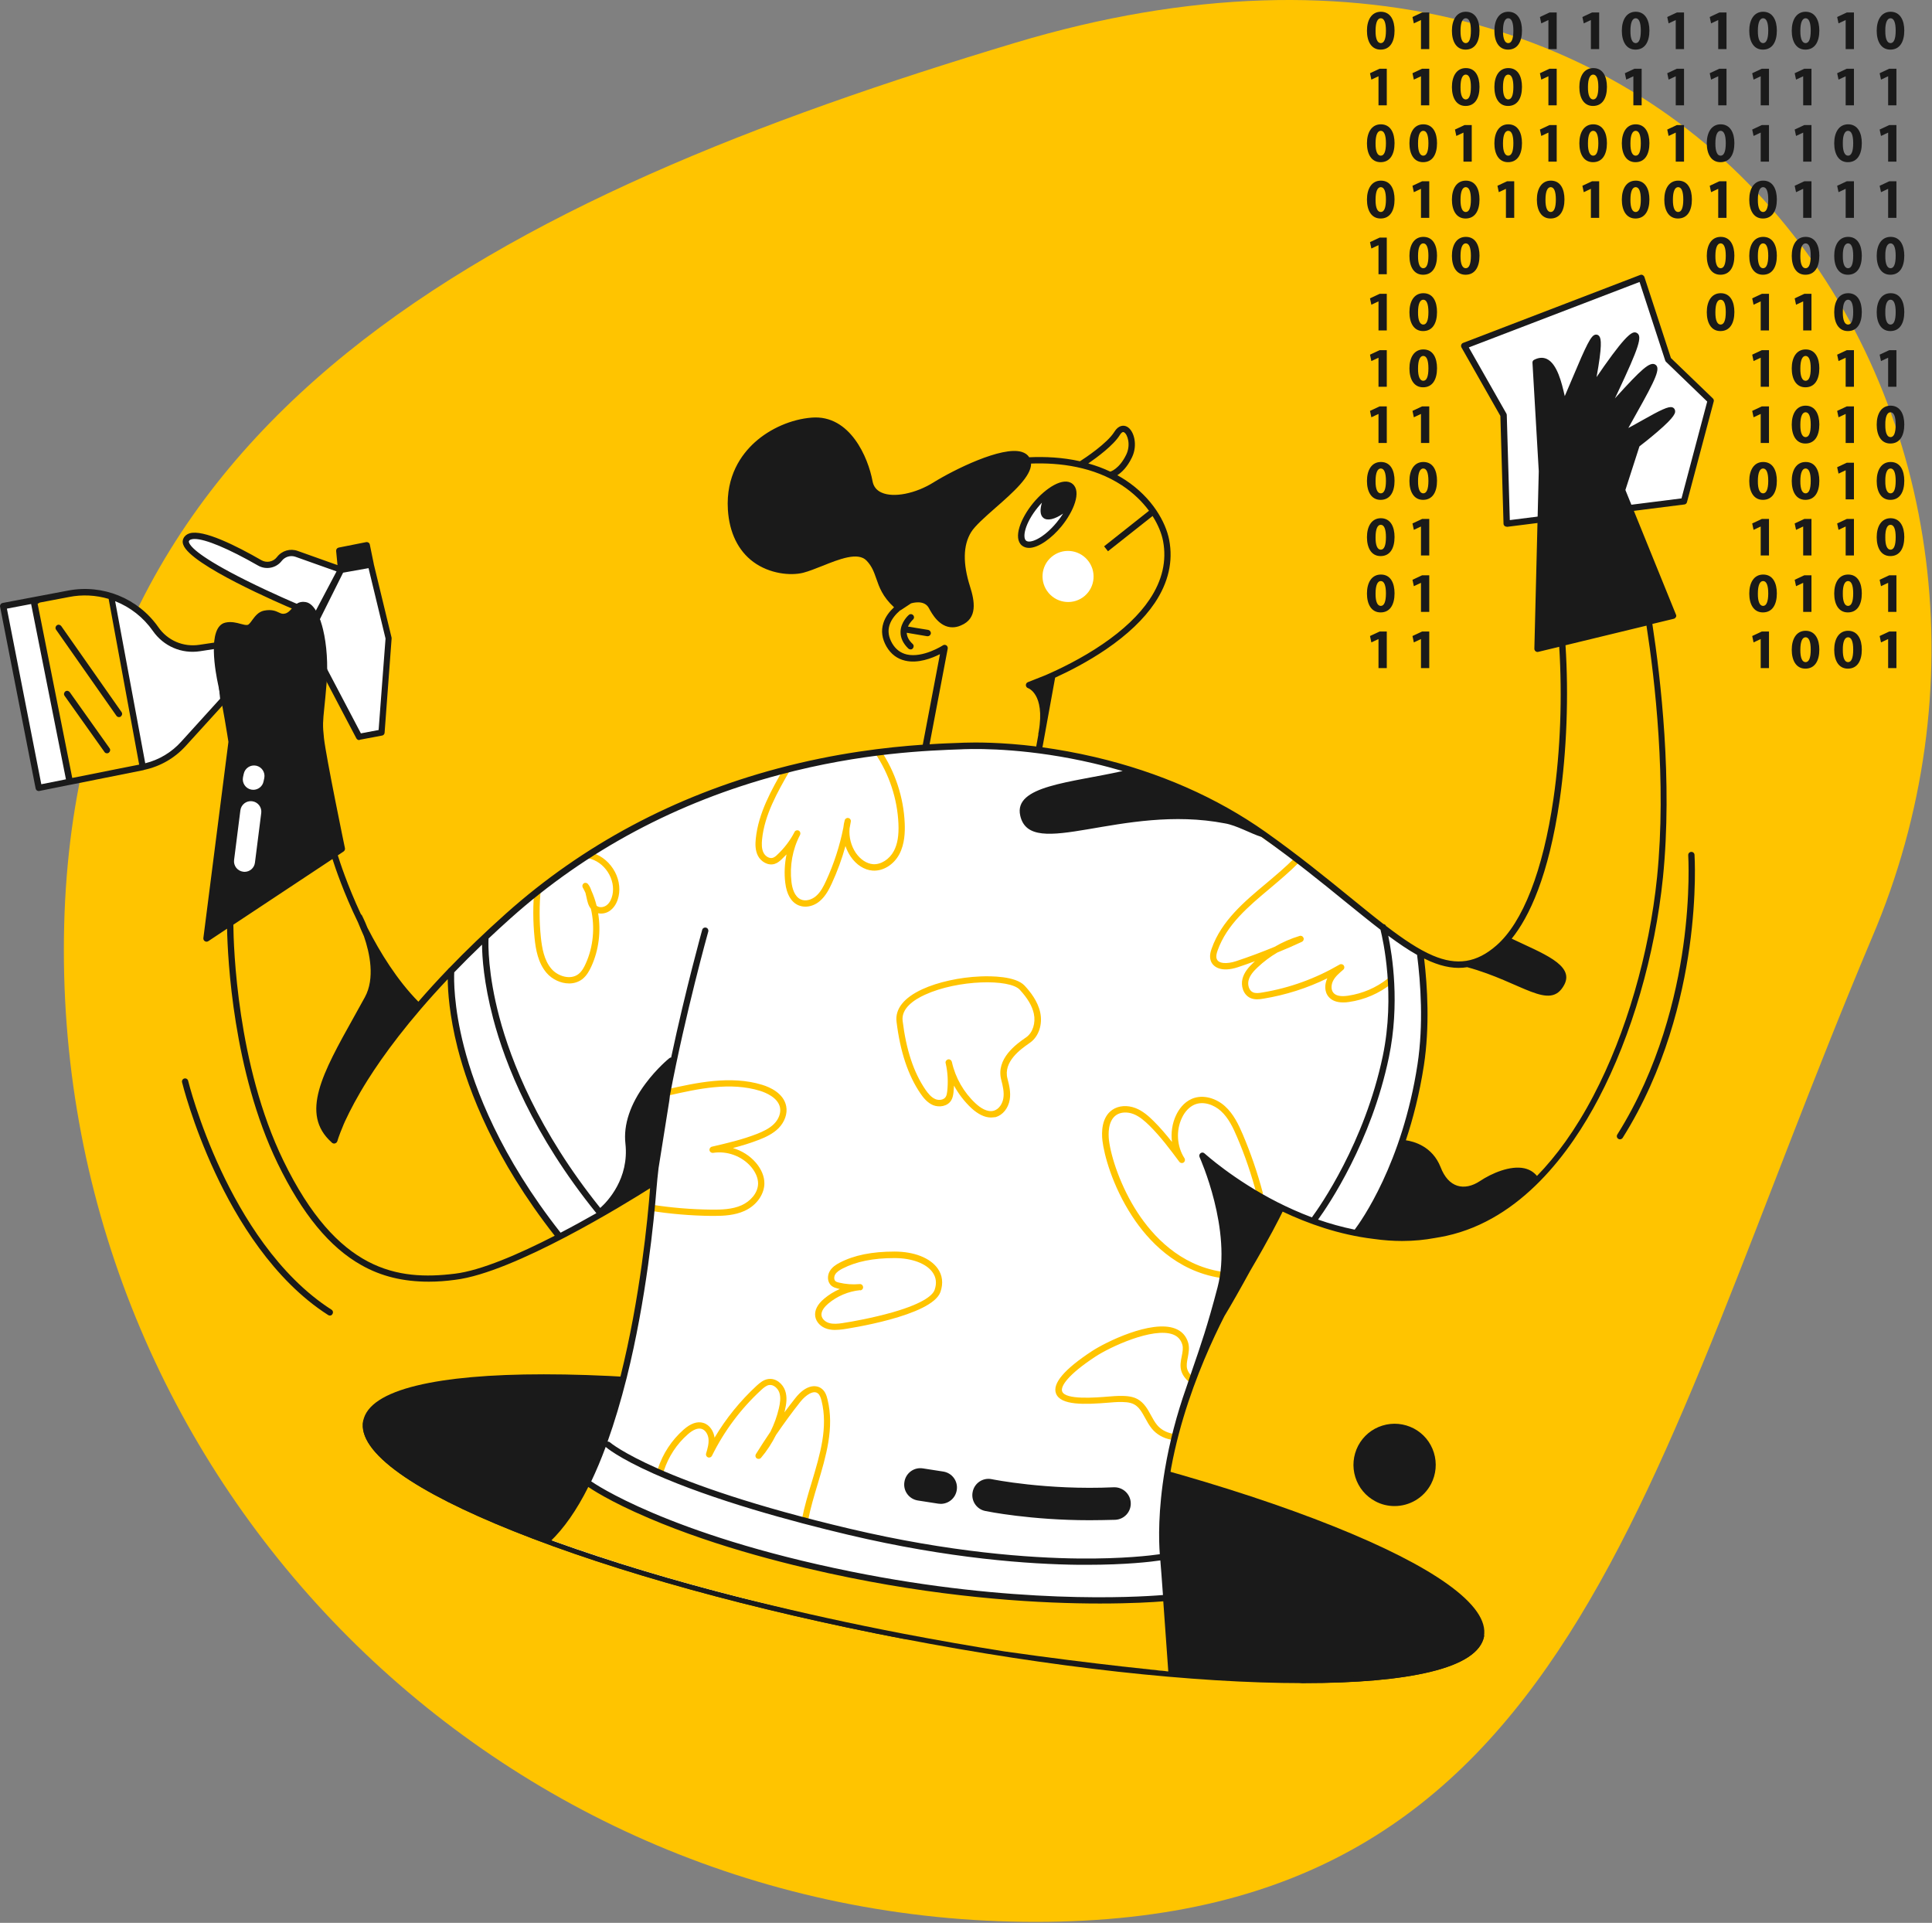 <svg width="1842" height="1833" fill="none" xmlns="http://www.w3.org/2000/svg"><rect width="100%" height="100%" fill="#808080" stroke="none"/><path d="M1784.88 893.601c-219.8 521.299-285.8 938.499-797.503 938.499-511.7 0-926.5-414.8-926.5-926.499 0-511.7 417-717.6 907-864.8 669.203-201 1018.103 381.6 817.003 852.8z" fill="#FFC400"/><path d="M1329.58 29.101c0 10.8-4.3 18.2-13.3 18.2s-13-8.1-13-18c0-10.1 4.3-18.1 13.3-18.1 9.4.1 13 8.4 13 17.9zm-18.1.2c-.1 8 1.9 11.8 5 11.8 3.2 0 4.9-4 4.9-11.9 0-7.7-1.7-11.8-4.9-11.8-3 0-5 3.8-5 11.9zM1314.28 72.701l-6.8 3.2-1.3-6.1 9.2-4.3h6.8v34.9h-7.9v-27.7zM1329.58 136.401c0 10.8-4.3 18.2-13.3 18.2s-13-8.1-13-18c0-10.1 4.3-18.1 13.3-18.1 9.4.1 13 8.4 13 17.9zm-18.1.2c-.1 8 1.9 11.8 5 11.8 3.2 0 4.9-4 4.9-11.9 0-7.7-1.7-11.8-4.9-11.8-3 0-5 3.8-5 11.9zM1329.58 190.101c0 10.8-4.3 18.2-13.3 18.2s-13-8.1-13-18c0-10.1 4.3-18.1 13.3-18.1 9.4 0 13 8.3 13 17.9zm-18.1.2c-.1 8 1.9 11.8 5 11.8 3.2 0 4.9-4 4.9-11.9 0-7.7-1.7-11.8-4.9-11.8-3 0-5 3.8-5 11.9zM1314.28 233.701l-6.8 3.2-1.3-6.1 9.2-4.3h6.8v34.9h-7.9v-27.7zM1314.28 287.302l-6.8 3.2-1.3-6.1 9.2-4.3h6.8v34.9h-7.9v-27.7zM1314.28 341.001l-6.8 3.2-1.3-6.1 9.2-4.3h6.8v34.9h-7.9v-27.7zM1314.28 394.601l-6.8 3.2-1.3-6.1 9.2-4.3h6.8v34.9h-7.9v-27.7zM1329.58 458.301c0 10.8-4.3 18.2-13.3 18.2s-13-8.1-13-18c0-10.1 4.3-18.1 13.3-18.1 9.4 0 13 8.3 13 17.9zm-18.1.2c-.1 8 1.9 11.8 5 11.8 3.2 0 4.9-4 4.9-11.9 0-7.7-1.7-11.8-4.9-11.8-3 0-5 3.8-5 11.9zM1329.58 511.901c0 10.8-4.3 18.2-13.3 18.2s-13-8.1-13-18c0-10.1 4.3-18.1 13.3-18.1 9.4.1 13 8.4 13 17.9zm-18.1.3c-.1 8 1.9 11.8 5 11.8 3.2 0 4.9-4 4.9-11.9 0-7.7-1.7-11.8-4.9-11.8-3-.1-5 3.8-5 11.9zM1329.58 565.601c0 10.8-4.3 18.2-13.3 18.2s-13-8.1-13-18c0-10.1 4.3-18.1 13.3-18.1 9.4 0 13 8.3 13 17.9zm-18.1.2c-.1 8 1.9 11.8 5 11.8 3.2 0 4.9-4 4.9-11.9 0-7.7-1.7-11.8-4.9-11.8-3 0-5 3.8-5 11.9zM1314.28 609.201l-6.8 3.2-1.3-6.1 9.2-4.3h6.8v34.9h-7.9v-27.7zM1354.78 19.101l-6.8 3.2-1.3-6.1 9.2-4.3h6.8v34.9h-7.9v-27.7zM1354.78 72.701l-6.8 3.2-1.3-6.1 9.2-4.3h6.8v34.9h-7.9v-27.7zM1370.08 136.401c0 10.8-4.3 18.2-13.3 18.2s-13-8.1-13-18c0-10.1 4.3-18.1 13.3-18.1 9.4.1 13 8.4 13 17.9zm-18.1.2c-.1 8 1.9 11.8 5 11.8 3.2 0 4.9-4 4.9-11.9 0-7.7-1.7-11.8-4.9-11.8-3 0-5 3.8-5 11.9zM1354.78 180.001l-6.8 3.2-1.3-6.1 9.2-4.3h6.8v34.9h-7.9v-27.7zM1370.08 243.701c0 10.8-4.3 18.2-13.3 18.2s-13-8.1-13-18c0-10.1 4.3-18.1 13.3-18.1 9.4 0 13 8.4 13 17.9zm-18.1.2c-.1 8 1.9 11.8 5 11.8 3.2 0 4.9-4 4.9-11.9 0-7.7-1.7-11.8-4.9-11.8-3 0-5 3.8-5 11.9zM1370.08 297.401c0 10.8-4.3 18.2-13.3 18.2s-13-8.1-13-18c0-10.1 4.3-18.1 13.3-18.1 9.4 0 13 8.3 13 17.9zm-18.1.2c-.1 8 1.9 11.8 5 11.8 3.2 0 4.9-4 4.9-11.9 0-7.7-1.7-11.8-4.9-11.8-3 0-5 3.8-5 11.9zM1370.08 351.002c0 10.8-4.3 18.2-13.3 18.2s-13-8.1-13-18c0-10.1 4.3-18.1 13.3-18.1 9.4 0 13 8.4 13 17.9zm-18.1.2c-.1 8 1.9 11.8 5 11.8 3.2 0 4.9-4 4.9-11.9 0-7.7-1.7-11.8-4.9-11.8-3 0-5 3.8-5 11.9zM1354.78 394.601l-6.8 3.2-1.3-6.1 9.2-4.3h6.8v34.9h-7.9v-27.7zM1370.08 458.301c0 10.8-4.3 18.2-13.3 18.2s-13-8.1-13-18c0-10.1 4.3-18.1 13.3-18.1 9.4 0 13 8.3 13 17.9zm-18.1.2c-.1 8 1.9 11.8 5 11.8 3.2 0 4.9-4 4.9-11.9 0-7.7-1.7-11.8-4.9-11.8-3 0-5 3.8-5 11.9zM1354.78 501.901l-6.8 3.2-1.3-6.1 9.2-4.3h6.8v34.8h-7.9v-27.6zM1354.78 555.601l-6.8 3.2-1.3-6.1 9.2-4.3h6.8v34.9h-7.9v-27.7zM1354.78 609.201l-6.8 3.2-1.3-6.1 9.2-4.3h6.8v34.9h-7.9v-27.7zM1410.58 29.101c0 10.8-4.3 18.2-13.3 18.2s-13-8.1-13-18c0-10.1 4.3-18.1 13.3-18.1 9.4.1 13 8.4 13 17.9zm-18.1.2c-.1 8 1.9 11.8 5 11.8 3.2 0 4.9-4 4.9-11.9 0-7.7-1.7-11.8-4.9-11.8-3 0-5 3.8-5 11.9zM1410.58 82.801c0 10.8-4.3 18.2-13.3 18.2s-13-8.1-13-18c0-10.1 4.3-18.1 13.3-18.1 9.4 0 13 8.3 13 17.9zm-18.1.2c-.1 8 1.9 11.8 5 11.8 3.2 0 4.9-4 4.9-11.9 0-7.7-1.7-11.8-4.9-11.8-3 0-5 3.8-5 11.9zM1395.28 126.401l-6.8 3.2-1.3-6.1 9.2-4.3h6.8v34.9h-7.9v-27.7zM1410.58 190.101c0 10.8-4.3 18.2-13.3 18.2s-13-8.1-13-18c0-10.1 4.3-18.1 13.3-18.1 9.4 0 13 8.3 13 17.9zm-18.1.2c-.1 8 1.9 11.8 5 11.8 3.2 0 4.9-4 4.9-11.9 0-7.7-1.7-11.8-4.9-11.8-3 0-5 3.8-5 11.9zM1410.58 243.701c0 10.8-4.3 18.2-13.3 18.2s-13-8.1-13-18c0-10.1 4.3-18.1 13.3-18.1 9.4 0 13 8.4 13 17.9zm-18.1.2c-.1 8 1.9 11.8 5 11.8 3.2 0 4.9-4 4.9-11.9 0-7.7-1.7-11.8-4.9-11.8-3 0-5 3.8-5 11.9zM1451.08 29.101c0 10.8-4.3 18.2-13.3 18.2s-13-8.1-13-18c0-10.1 4.3-18.1 13.3-18.1 9.4.1 13 8.4 13 17.9zm-18.1.2c-.1 8 1.9 11.8 5 11.8 3.2 0 4.9-4 4.9-11.9 0-7.7-1.7-11.8-4.9-11.8-3 0-5 3.8-5 11.9zM1451.08 82.801c0 10.8-4.3 18.2-13.3 18.2s-13-8.1-13-18c0-10.1 4.3-18.1 13.3-18.1 9.4 0 13 8.3 13 17.9zm-18.1.2c-.1 8 1.9 11.8 5 11.8 3.2 0 4.9-4 4.9-11.9 0-7.7-1.7-11.8-4.9-11.8-3 0-5 3.8-5 11.9zM1451.08 136.401c0 10.8-4.3 18.2-13.3 18.2s-13-8.1-13-18c0-10.1 4.3-18.1 13.3-18.1 9.4.1 13 8.4 13 17.9zm-18.1.2c-.1 8 1.9 11.8 5 11.8 3.2 0 4.9-4 4.9-11.9 0-7.7-1.7-11.8-4.9-11.8-3 0-5 3.8-5 11.9zM1435.78 180.001l-6.8 3.2-1.3-6.1 9.2-4.3h6.8v34.9h-7.9v-27.7zM1476.28 19.101l-6.8 3.2-1.3-6.1 9.2-4.3h6.8v34.9h-7.9v-27.7zM1476.28 72.701l-6.8 3.2-1.3-6.1 9.2-4.3h6.8v34.9h-7.9v-27.7zM1476.28 126.401l-6.8 3.2-1.3-6.1 9.2-4.3h6.8v34.9h-7.9v-27.7zM1491.58 190.101c0 10.8-4.3 18.2-13.3 18.2s-13-8.1-13-18c0-10.1 4.3-18.1 13.3-18.1 9.4 0 13 8.3 13 17.9zm-18.1.2c-.1 8 1.9 11.8 5 11.8 3.2 0 4.9-4 4.9-11.9 0-7.7-1.7-11.8-4.9-11.8-3 0-5 3.8-5 11.9zM1516.78 19.101l-6.8 3.2-1.3-6.1 9.2-4.3h6.8v34.9h-7.9v-27.7zM1532.08 82.801c0 10.8-4.3 18.2-13.3 18.2s-13-8.1-13-18c0-10.1 4.3-18.1 13.3-18.1 9.3 0 13 8.3 13 17.9zm-18.1.2c-.1 8 1.9 11.8 5 11.8 3.2 0 4.9-4 4.9-11.9 0-7.7-1.7-11.8-4.9-11.8-3 0-5 3.8-5 11.9zM1532.08 136.401c0 10.8-4.3 18.2-13.3 18.2s-13-8.1-13-18c0-10.1 4.3-18.1 13.3-18.1 9.3.1 13 8.4 13 17.9zm-18.1.2c-.1 8 1.9 11.8 5 11.8 3.2 0 4.9-4 4.9-11.9 0-7.7-1.7-11.8-4.9-11.8-3 0-5 3.8-5 11.9zM1516.78 180.001l-6.8 3.2-1.3-6.1 9.2-4.3h6.8v34.9h-7.9v-27.7zM1572.58 29.101c0 10.8-4.3 18.2-13.3 18.2s-13-8.1-13-18c0-10.1 4.3-18.1 13.3-18.1 9.3.1 13 8.4 13 17.9zm-18.1.2c-.1 8 1.9 11.8 5 11.8 3.2 0 4.9-4 4.9-11.9 0-7.7-1.7-11.8-4.9-11.8-3 0-5 3.8-5 11.9zM1557.28 72.701l-6.8 3.2-1.3-6.1 9.2-4.3h6.8v34.9h-7.9v-27.7zM1572.58 136.401c0 10.8-4.3 18.2-13.3 18.2s-13-8.1-13-18c0-10.1 4.3-18.1 13.3-18.1 9.3.1 13 8.4 13 17.9zm-18.1.2c-.1 8 1.9 11.8 5 11.8 3.2 0 4.9-4 4.9-11.9 0-7.7-1.7-11.8-4.9-11.8-3 0-5 3.8-5 11.9zM1572.58 190.101c0 10.8-4.3 18.2-13.3 18.2s-13-8.1-13-18c0-10.1 4.3-18.1 13.3-18.1 9.3 0 13 8.3 13 17.9zm-18.1.2c-.1 8 1.9 11.8 5 11.8 3.2 0 4.9-4 4.9-11.9 0-7.7-1.7-11.8-4.9-11.8-3 0-5 3.8-5 11.9zM1597.68 19.101l-6.8 3.2-1.3-6.1 9.2-4.3h6.8v34.9h-7.9v-27.7zM1597.68 72.701l-6.8 3.2-1.3-6.1 9.2-4.3h6.8v34.9h-7.9v-27.7zM1597.68 126.401l-6.8 3.2-1.3-6.1 9.2-4.3h6.8v34.9h-7.9v-27.7zM1613.08 190.101c0 10.8-4.3 18.2-13.3 18.2s-13-8.1-13-18c0-10.1 4.3-18.1 13.3-18.1 9.3 0 13 8.3 13 17.9zm-18.1.2c-.1 8 1.9 11.8 5 11.8 3.2 0 4.9-4 4.9-11.9 0-7.7-1.7-11.8-4.9-11.8-3 0-5 3.8-5 11.9zM1638.18 19.101l-6.8 3.2-1.3-6.1 9.2-4.3h6.8v34.9h-7.9v-27.7zM1638.18 72.701l-6.8 3.2-1.3-6.1 9.2-4.3h6.8v34.9h-7.9v-27.7zM1653.58 136.401c0 10.8-4.3 18.2-13.3 18.2s-13-8.1-13-18c0-10.1 4.3-18.1 13.3-18.1 9.3.1 13 8.4 13 17.9zm-18.1.2c-.1 8 1.9 11.8 5 11.8 3.2 0 4.9-4 4.9-11.9 0-7.7-1.7-11.8-4.9-11.8-3 0-5 3.8-5 11.9zM1638.18 180.001l-6.8 3.2-1.3-6.1 9.2-4.3h6.8v34.9h-7.9v-27.7zM1653.58 243.701c0 10.8-4.3 18.2-13.3 18.2s-13-8.1-13-18c0-10.1 4.3-18.1 13.3-18.1 9.3 0 13 8.4 13 17.9zm-18.1.2c-.1 8 1.9 11.8 5 11.8 3.2 0 4.9-4 4.9-11.9 0-7.7-1.7-11.8-4.9-11.8-3 0-5 3.8-5 11.9zM1653.58 297.401c0 10.8-4.3 18.2-13.3 18.2s-13-8.1-13-18c0-10.1 4.3-18.1 13.3-18.1 9.3 0 13 8.3 13 17.9zm-18.1.2c-.1 8 1.9 11.8 5 11.8 3.2 0 4.9-4 4.9-11.9 0-7.7-1.7-11.8-4.9-11.8-3 0-5 3.8-5 11.9zM1694.08 29.101c0 10.8-4.3 18.2-13.3 18.2s-13-8.1-13-18c0-10.1 4.3-18.1 13.3-18.1 9.3.1 13 8.4 13 17.9zm-18.1.2c-.1 8 1.9 11.8 5 11.8s4.9-4 4.9-11.9c0-7.7-1.7-11.8-4.9-11.8-3 0-5 3.8-5 11.9zM1678.68 72.701l-6.8 3.2-1.3-6.1 9.2-4.3h6.8v34.9h-7.9v-27.7zM1678.68 126.401l-6.8 3.2-1.3-6.1 9.2-4.3h6.8v34.9h-7.9v-27.7zM1694.08 190.101c0 10.8-4.3 18.2-13.3 18.2s-13-8.1-13-18c0-10.1 4.3-18.1 13.3-18.1 9.3 0 13 8.3 13 17.9zm-18.1.2c-.1 8 1.9 11.8 5 11.8s4.9-4 4.9-11.9c0-7.7-1.7-11.8-4.9-11.8-3 0-5 3.8-5 11.9zM1694.08 243.701c0 10.8-4.3 18.2-13.3 18.2s-13-8.1-13-18c0-10.1 4.3-18.1 13.3-18.1 9.3 0 13 8.4 13 17.9zm-18.1.2c-.1 8 1.9 11.8 5 11.8s4.9-4 4.9-11.9c0-7.7-1.7-11.8-4.9-11.8-3 0-5 3.8-5 11.9zM1678.68 287.302l-6.8 3.2-1.3-6.1 9.2-4.3h6.8v34.9h-7.9v-27.7zM1678.68 341.001l-6.8 3.2-1.3-6.1 9.2-4.3h6.8v34.9h-7.9v-27.7zM1678.68 394.601l-6.8 3.2-1.3-6.1 9.2-4.3h6.8v34.9h-7.9v-27.7zM1694.08 458.301c0 10.8-4.3 18.2-13.3 18.2s-13-8.1-13-18c0-10.1 4.3-18.1 13.3-18.1 9.3 0 13 8.3 13 17.9zm-18.1.2c-.1 8 1.9 11.8 5 11.8s4.9-4 4.9-11.9c0-7.7-1.7-11.8-4.9-11.8-3 0-5 3.8-5 11.9zM1678.68 501.901l-6.8 3.2-1.3-6.1 9.2-4.3h6.8v34.8h-7.9v-27.6zM1694.08 565.601c0 10.8-4.3 18.2-13.3 18.2s-13-8.1-13-18c0-10.1 4.3-18.1 13.3-18.1 9.3 0 13 8.3 13 17.9zm-18.1.2c-.1 8 1.9 11.8 5 11.8s4.9-4 4.9-11.9c0-7.7-1.7-11.8-4.9-11.8-3 0-5 3.8-5 11.9zM1678.68 609.201l-6.8 3.2-1.3-6.1 9.2-4.3h6.8v34.9h-7.9v-27.7zM1734.58 29.101c0 10.8-4.3 18.2-13.3 18.2s-13-8.1-13-18c0-10.1 4.3-18.1 13.3-18.1 9.3.1 13 8.4 13 17.9zm-18.1.2c-.1 8 1.9 11.8 5 11.8 3.2 0 4.9-4 4.9-11.9 0-7.7-1.7-11.8-4.9-11.8-3 0-5 3.8-5 11.9zM1719.18 72.701l-6.8 3.2-1.3-6.1 9.2-4.3h6.8v34.9h-7.9v-27.7zM1719.18 126.401l-6.8 3.2-1.3-6.1 9.2-4.3h6.8v34.9h-7.9v-27.7zM1719.18 180.001l-6.8 3.2-1.3-6.1 9.2-4.3h6.8v34.9h-7.9v-27.7zM1734.58 243.701c0 10.8-4.3 18.2-13.3 18.2s-13-8.1-13-18c0-10.1 4.3-18.1 13.3-18.1 9.3 0 13 8.4 13 17.9zm-18.1.2c-.1 8 1.9 11.8 5 11.8 3.2 0 4.9-4 4.9-11.9 0-7.7-1.7-11.8-4.9-11.8-3 0-5 3.8-5 11.9zM1719.18 287.302l-6.8 3.2-1.3-6.1 9.2-4.3h6.8v34.9h-7.9v-27.7zM1734.58 351.002c0 10.8-4.3 18.2-13.3 18.2s-13-8.1-13-18c0-10.1 4.3-18.1 13.3-18.1 9.3 0 13 8.4 13 17.9zm-18.1.2c-.1 8 1.9 11.8 5 11.8 3.2 0 4.9-4 4.9-11.9 0-7.7-1.7-11.8-4.9-11.8-3 0-5 3.8-5 11.9zM1734.58 404.601c0 10.8-4.3 18.2-13.3 18.2s-13-8.1-13-18c0-10.1 4.3-18.1 13.3-18.1 9.3.1 13 8.4 13 17.9zm-18.1.3c-.1 8 1.9 11.8 5 11.8 3.2 0 4.9-4 4.9-11.9 0-7.7-1.7-11.8-4.9-11.8-3 0-5 3.8-5 11.9zM1734.58 458.301c0 10.8-4.3 18.2-13.3 18.2s-13-8.1-13-18c0-10.1 4.3-18.1 13.3-18.1 9.3 0 13 8.3 13 17.9zm-18.1.2c-.1 8 1.9 11.8 5 11.8 3.2 0 4.9-4 4.9-11.9 0-7.7-1.7-11.8-4.9-11.8-3 0-5 3.8-5 11.9zM1719.18 501.901l-6.8 3.2-1.3-6.1 9.2-4.3h6.8v34.8h-7.9v-27.6zM1719.18 555.601l-6.8 3.2-1.3-6.1 9.2-4.3h6.8v34.9h-7.9v-27.7zM1734.58 619.201c0 10.8-4.3 18.2-13.3 18.2s-13-8.1-13-18c0-10.1 4.3-18.1 13.3-18.1 9.3.1 13 8.4 13 17.9zm-18.1.2c-.1 8 1.9 11.8 5 11.8 3.2 0 4.9-4 4.9-11.9 0-7.7-1.7-11.8-4.9-11.8-3 0-5 3.8-5 11.9zM1759.68 19.101l-6.8 3.2-1.3-6.1 9.2-4.3h6.8v34.9h-7.9v-27.7zM1759.68 72.701l-6.8 3.2-1.3-6.1 9.2-4.3h6.8v34.9h-7.9v-27.7zM1775.08 136.401c0 10.8-4.3 18.2-13.3 18.2s-13-8.1-13-18c0-10.1 4.3-18.1 13.3-18.1 9.3.1 13 8.4 13 17.9zm-18.1.2c-.1 8 1.9 11.8 5 11.8 3.2 0 4.9-4 4.9-11.9 0-7.7-1.7-11.8-4.9-11.8-3 0-5.1 3.8-5 11.9zM1759.68 180.001l-6.8 3.2-1.3-6.1 9.2-4.3h6.8v34.9h-7.9v-27.7zM1775.08 243.701c0 10.8-4.3 18.2-13.3 18.2s-13-8.1-13-18c0-10.1 4.3-18.1 13.3-18.1 9.3 0 13 8.4 13 17.9zm-18.1.2c-.1 8 1.9 11.8 5 11.8 3.2 0 4.9-4 4.9-11.9 0-7.7-1.7-11.8-4.9-11.8-3 0-5.1 3.8-5 11.9zM1775.08 297.401c0 10.8-4.3 18.2-13.3 18.2s-13-8.1-13-18c0-10.1 4.3-18.1 13.3-18.1 9.3 0 13 8.3 13 17.9zm-18.1.2c-.1 8 1.9 11.8 5 11.8 3.2 0 4.9-4 4.9-11.9 0-7.7-1.7-11.8-4.9-11.8-3 0-5.1 3.8-5 11.9zM1759.68 341.002l-6.8 3.2-1.3-6.1 9.2-4.3h6.8v34.9h-7.9v-27.7zM1759.68 394.601l-6.8 3.2-1.3-6.1 9.2-4.3h6.8v34.9h-7.9v-27.7zM1759.68 448.302l-6.8 3.2-1.3-6.1 9.2-4.3h6.8v34.9h-7.9v-27.7zM1759.68 501.901l-6.8 3.2-1.3-6.1 9.2-4.3h6.8v34.8h-7.9v-27.6zM1775.08 565.601c0 10.8-4.3 18.2-13.3 18.2s-13-8.1-13-18c0-10.1 4.3-18.1 13.3-18.1 9.3 0 13 8.3 13 17.9zm-18.1.2c-.1 8 1.9 11.8 5 11.8 3.2 0 4.9-4 4.9-11.9 0-7.7-1.7-11.8-4.9-11.8-3 0-5.1 3.8-5 11.9zM1775.08 619.202c0 10.8-4.3 18.2-13.3 18.2s-13-8.1-13-18c0-10.1 4.3-18.1 13.3-18.1 9.3.1 13 8.4 13 17.9zm-18.1.2c-.1 8 1.9 11.8 5 11.8 3.2 0 4.9-4 4.9-11.9 0-7.7-1.7-11.8-4.9-11.8-3 0-5.1 3.8-5 11.9zM1815.58 29.101c0 10.8-4.3 18.2-13.3 18.2s-13-8.1-13-18c0-10.1 4.3-18.1 13.3-18.1 9.3.1 13 8.4 13 17.9zm-18.1.2c-.1 8 1.9 11.8 5 11.8 3.2 0 4.9-4 4.9-11.9 0-7.7-1.7-11.8-4.9-11.8-3 0-5.1 3.8-5 11.9zM1800.18 72.701l-6.8 3.2-1.3-6.1 9.2-4.3h6.8v34.9h-7.9v-27.7zM1800.18 126.401l-6.8 3.2-1.3-6.1 9.2-4.3h6.8v34.9h-7.9v-27.7zM1800.18 180.001l-6.8 3.2-1.3-6.1 9.2-4.3h6.8v34.9h-7.9v-27.7zM1815.58 243.701c0 10.8-4.3 18.2-13.3 18.2s-13-8.1-13-18c0-10.1 4.3-18.1 13.3-18.1 9.3 0 13 8.4 13 17.9zm-18.1.2c-.1 8 1.9 11.8 5 11.8 3.2 0 4.9-4 4.9-11.9 0-7.7-1.7-11.8-4.9-11.8-3 0-5.1 3.8-5 11.9zM1815.58 297.401c0 10.8-4.3 18.2-13.3 18.2s-13-8.1-13-18c0-10.1 4.3-18.1 13.3-18.1 9.3 0 13 8.3 13 17.9zm-18.1.2c-.1 8 1.9 11.8 5 11.8 3.2 0 4.9-4 4.9-11.9 0-7.7-1.7-11.8-4.9-11.8-3 0-5.1 3.8-5 11.9zM1800.18 341.001l-6.8 3.2-1.3-6.1 9.2-4.3h6.8v34.9h-7.9v-27.7zM1815.58 404.601c0 10.8-4.3 18.2-13.3 18.2s-13-8.1-13-18c0-10.1 4.3-18.1 13.3-18.1 9.3.1 13 8.4 13 17.9zm-18.1.3c-.1 8 1.9 11.8 5 11.8 3.2 0 4.9-4 4.9-11.9 0-7.7-1.7-11.8-4.9-11.8-3 0-5.1 3.8-5 11.9zM1815.58 458.301c0 10.8-4.3 18.2-13.3 18.2s-13-8.1-13-18c0-10.1 4.3-18.1 13.3-18.1 9.3 0 13 8.3 13 17.9zm-18.1.2c-.1 8 1.9 11.8 5 11.8 3.2 0 4.9-4 4.9-11.9 0-7.7-1.7-11.8-4.9-11.8-3 0-5.1 3.8-5 11.9zM1815.58 511.901c0 10.8-4.3 18.2-13.3 18.2s-13-8.1-13-18c0-10.1 4.3-18.1 13.3-18.1 9.3.1 13 8.4 13 17.9zm-18.1.3c-.1 8 1.9 11.8 5 11.8 3.2 0 4.9-4 4.9-11.9 0-7.7-1.7-11.8-4.9-11.8-3-.1-5.1 3.8-5 11.9zM1800.18 555.601l-6.8 3.2-1.3-6.1 9.2-4.3h6.8v34.9h-7.9v-27.7zM1800.18 609.201l-6.8 3.2-1.3-6.1 9.2-4.3h6.8v34.9h-7.9v-27.7z" fill="#1A1A1A"/><path d="M283.477 579.1s-114.3-47.999-106-64.699c6.3-12.6 49.4 10.299 70.1 22.199 6.3 3.6 14.4 2 18.8-3.8 3.8-5 10.5-7 16.4-4.8l42.3 15.1-31.7 60-9.9-24zM213.177 667.1l-38.1 41.9c-10.3 11.3-23.9 19.1-38.9 22.2l-99.1 19.9-34-173.3 62.3-11.8c32-6.2 64.6 7 83.2 33.7 9.4 13.5 25.7 20.5 42 18l17.4-2.6 5.2 52z" fill="#fff"/><path d="M1379.68 1509.8c-24.6-17.5-61-35.9-108.2-54.8-96.9-38.8-228.6-75.2-370.803-102.5-142.1-27.4-277.7-42.4-382.001-42.4h-.399c-50.8 0-91.5 3.6-120.8 10.7-31.1 7.5-48.3 18.9-51.2 33.7-2.8 14.8 9 31.7 35.1 50.3 24.6 17.5 61 35.9 108.2 54.8 96.9 38.8 228.6 75.2 370.8 102.5 142.103 27.4 277.703 42.4 382.003 42.4h.4c50.8 0 91.5-3.6 120.8-10.7 31.1-7.5 48.3-18.9 51.2-33.7 2.8-14.8-9-31.7-35.1-50.3z" fill="#1A1A1A"/><path d="M524.477 1469.8s62.2 31.3 312 81.9c71.9 14.6 174.103 31.8 280.503 41.9 0 0-14.5-99.5-6.5-183.5l9-35.8 24-75.2 61-134 17-13.9s48.4 21.9 71.7 23.9c0 0 41.3-50.7 54.7-125.3 13.3-74.699 6.2-140.799 6.2-140.799l-88.2-64.5s-84.3-68.7-152.3-97.3c-68-28.6-177.003-50-301.703-26.7-139.2 26.1-240 82-296.7 126.7-56.7 44.7-86.7 82-86.7 82s10 78.699 33.3 134.699c23.3 56 71 114.2 71 114.2l89.7-50.2s-3.3 73.3-10.7 113.3c-7.4 40-31.2 166.3-87.3 228.6z" fill="#fff"/><path d="M1116.98 1372.5c-.2 0-.4 0-.6-.1-7.3-1.4-13.8-5.1-18.2-10.5-2.5-3.1-4.5-6.6-6.3-10-3-5.4-5.7-10.5-10.5-13.1-4.3-2.4-10-2.3-14.9-2.3-2 0-5.3.3-9.2.6-23.2 1.9-46.2 2.8-50.5-8.8-3.5-9.5 8-23 34-40.1 13.3-8.8 56.8-30.2 79.4-21.8 6.5 2.4 10.8 7.1 12.7 13.8 1.3 4.7.4 9.3-.4 13.8-.8 3.9-1.5 7.7-.6 11 .7 2.5 2.2 4.8 5.2 7.6 1.2 1.1 1.2 3 .1 4.2-1.1 1.2-3 1.2-4.2.1-2.5-2.4-5.5-5.7-6.8-10.3-1.3-4.7-.4-9.3.5-13.7.8-4 1.5-7.7.6-11-1.4-4.8-4.3-8-9-9.8-19.1-7.1-60.1 12-74 21.2-26 17.1-33.4 28.3-31.6 33.1 3 8.3 32 5.9 44.3 4.9 4.1-.3 7.4-.6 9.7-.6 5.4 0 12.1-.1 17.8 3 6.3 3.5 9.7 9.6 12.9 15.5 1.8 3.3 3.5 6.4 5.7 9.1 3.5 4.3 8.7 7.2 14.7 8.4 1.6.3 2.7 1.9 2.4 3.5-.5 1.3-1.7 2.3-3.2 2.3zM767.677 1451.3c-.2 0-.4 0-.6-.1-1.6-.3-2.7-1.9-2.4-3.5 2.3-11.7 5.8-23.5 9.3-34.9 8-26.8 15.6-52 9.3-77.5-.7-2.6-1.6-5.6-3.5-7-.8-.6-3-2.3-7.8.2-2.9 1.5-6.2 4.4-8.9 7.8-8.1 10.2-15.8 20.8-23.2 31.6-3.9 7.8-8.7 15.2-14.3 21.8-1 1.2-2.8 1.4-4.1.5-1.3-.9-1.6-2.7-.8-4 4.5-7.2 9.1-14.3 13.9-21.4 3.5-7.1 6.2-14.5 8-22.2 1.1-4.8 2.1-10.3.4-15.2-1.4-3.9-5.4-7.7-9.6-7.1-2.8.4-5.3 2.6-7.7 4.8-19.4 17.9-35.2 39-46.9 62.7-.7 1.4-2.3 2-3.8 1.5-1.4-.6-2.2-2.1-1.8-3.6 1.4-4.7 2.8-9.5 2.3-14.2-.4-3.7-2.6-8.2-6.6-9.4-3.6-1-8 .7-13.2 5.3-10.5 9.2-18.3 21.2-22.7 34.5-.5 1.6-2.2 2.4-3.8 1.9-1.6-.5-2.4-2.2-1.9-3.8 4.7-14.3 13.1-27.1 24.4-37.1 6.8-6 13.1-8.2 18.8-6.5 6.5 1.9 10 8.4 10.8 14.1 10.9-18.4 24.4-35 40.2-49.6 3-2.7 6.5-5.7 11-6.3 7.6-1.1 14 4.9 16.1 11.1 2.2 6.3 1.1 12.9-.2 18.5-.2.7-.3 1.4-.5 2.2 3.4-4.6 6.9-9.2 10.4-13.6 10.2-13 19.9-13 25-9.1 3.5 2.6 4.8 6.7 5.7 10.4 6.7 27.1-1.5 54.3-9.4 80.7-3.4 11.3-6.9 22.9-9.1 34.4-.1 1.1-1.4 2.1-2.8 2.1zM542.577 937.501c-8 0-16.3-4-21.5-10.1-8-9.4-10.3-22.001-11.4-33.101-1.6-15.9-1.7-31.999 0-47.899.2-1.6 1.6-2.9 3.3-2.7 1.6.2 2.8 1.6 2.7 3.3-1.6 15.5-1.6 31.2 0 46.7 1.1 10.2 3.1 21.7 10 29.8 6.1 7.2 18.3 11 25.9 5 3.2-2.5 5.3-6.4 6.8-9.8 7.4-16.2 9-35 5-52.4-2.6-3.1-3.4-7.2-4.2-10.9-.3-1.5-.6-2.901-1-4.301-.8-1.7-1.6-3.399-2.6-5.099-.7-1.4-.3-3.001.9-3.901 1.3-.9 3-.6 4 .5 1.6 1.9 2.6 4.101 3.3 6.301 2.1 4.6 3.8 9.5 5 14.4l.3.299c2.4 1.8 6.3 1.501 9.2-.599 3.4-2.5 4.9-6.7 5.6-9.8 1.6-7.1 0-15.1-4.4-21.9-4.4-6.8-11-11.5-18.2-13-1.6-.3-2.7-1.9-2.3-3.5.3-1.6 1.9-2.7 3.5-2.3 8.7 1.8 16.7 7.499 22 15.599 5.3 8.1 7.2 17.701 5.3 26.401-.9 4.1-3 9.7-7.9 13.4-3.4 2.6-7.8 3.499-11.6 2.699 2.8 17.1.7 35.001-6.5 50.7-1.8 3.901-4.3 8.701-8.6 12.101-3.7 2.8-8.1 4.1-12.6 4.1zM681.077 1159.1h-2.9c-19.5-.2-39.1-1.9-58.3-4.9-1.6-.3-2.8-1.8-2.5-3.4.3-1.6 1.8-2.8 3.4-2.5 18.9 3 38.2 4.6 57.4 4.8 9.3.1 19.9-.1 29-4.2 7.7-3.5 15.5-11.2 15.6-20.7 0-5.2-2.4-10.8-6.7-15.9-8.7-10.2-22.9-15.4-36.2-13.3-1.6.2-3.1-.8-3.4-2.4-.3-1.6.7-3.1 2.3-3.5 14.3-3.3 29.2-6.8 43-12.2 5.5-2.2 11.7-5 16.2-9.5s6.7-10.5 5.7-15.6c-1.9-9.6-13.9-14.3-18.9-15.9-28.5-8.8-59.5-1.9-86.9 4.3-1.6.4-3.2-.7-3.6-2.3-.4-1.6.7-3.2 2.3-3.6 26.7-6 59.9-13.4 90-4.2 7.6 2.3 20.6 8.1 23 20.4 1.4 7-1.4 15-7.3 21-5.3 5.3-12.2 8.5-18.3 10.9-8.2 3.2-16.7 5.8-25.2 8 8.4 2.5 16.2 7.3 21.9 14 5.3 6.2 8.2 13.2 8.1 19.8 0 8.8-6 20.3-19.1 26.2-9.2 4.1-19.4 4.7-28.6 4.7zM1163.48 1218.1h-.5c-41.7-6.7-68.5-35.6-83.6-58.8-19.2-29.4-26.8-59.1-28.3-72-.9-7.9-.9-22.2 9.4-29.3 5.9-4.1 14.3-4.7 22.1-1.7 7 2.7 12.7 7.8 17.3 12.4 6.3 6.2 12 13 17.5 19.9-1.1-8.7.2-17.8 4-25.7 2.5-5.2 7.1-12 14.9-15.4 11.2-4.8 23.9 0 31.6 7 8.3 7.5 13.1 17.8 17 26.9 7.6 17.9 14 36.5 19 55.3.4 1.6-.5 3.2-2.1 3.7-1.6.4-3.2-.5-3.7-2.1-4.9-18.5-11.1-36.9-18.7-54.5-3.6-8.5-8.1-18.2-15.5-24.8-6.3-5.7-16.5-9.7-25.2-5.9-4.7 2.1-9 6.5-11.8 12.5-5.8 12.1-4.9 27.2 2.4 38.5.9 1.4.5 3.2-.8 4.1-1.3.9-3.1.6-4.1-.7-8.8-11.8-17.9-24-28.5-34.5-4.2-4.1-9.3-8.7-15.2-11-6-2.3-12.3-1.9-16.5 1-8 5.6-7.5 18.4-6.9 23.7 1.9 16.1 11.2 44.7 27.4 69.4 14.5 22.1 40 49.8 79.5 56.1 1.6.3 2.8 1.8 2.5 3.4-.4 1.5-1.7 2.5-3.2 2.5zM767.877 864.301c-2.4 0-4.7-.5-6.8-1.4-6.8-3-11.1-10.4-12.4-21.4-1.1-9-.6-18.1 1.2-27-1.5 1.6-3 3.1-4.6 4.6-1.7 1.6-3.8 3.5-6.6 4.4-6.4 2.1-13.2-2.2-16-7.6-2.8-5.4-2.6-11.6-2.1-16.4 2.5-24.7 15.3-47.1 26.6-66.8.8-1.4 2.7-1.9 4.1-1.1 1.4.8 1.9 2.7 1.1 4.1-11 19.2-23.5 41.1-25.8 64.4-.4 4-.6 9.1 1.5 13 1.6 3.1 5.5 5.7 8.8 4.6 1.6-.5 3.1-1.8 4.3-3 6.6-6.2 12-13.3 16.2-21.3 0-.1.1-.2.1-.3.8-1.5 2.6-2 4-1.3 1.5.8 2 2.6 1.3 4 0 .1-.1.2-.1.3-7.1 13.6-9.9 29.4-8.1 44.6.7 6.1 2.9 14 8.9 16.7 4.9 2.2 10.8 0 14.4-3.1 4.5-3.8 7.4-9.5 9.7-14.6 7.4-16 13-33.1 16.5-50.8.2-2.4.7-4.7 1.3-7 .4-1.5 2-2.5 3.5-2.1 1.6.3 2.6 1.9 2.3 3.4l-1.2 6.6c-.7 8.1 1.4 16.5 6 23.3 4.3 6.2 10.3 10.2 16.3 10.7 7.5.6 15.7-4.6 19.9-12.5 3.5-6.6 4.9-14.8 4.4-26.1-1-23.7-8.9-47.5-22.2-67-.9-1.4-.6-3.2.8-4.2 1.4-.9 3.2-.6 4.2.8 14 20.5 22.2 45.4 23.2 70.2.3 7.8.1 19.3-5.1 29.2-5.4 10.2-15.7 16.5-25.7 15.7-7.8-.6-15.4-5.5-20.7-13.3-2.1-3.1-3.8-6.5-5-10.1-3.4 12.4-7.8 24.3-13.1 35.8-2.6 5.6-5.9 12-11.3 16.6-4 3.5-9.1 5.4-13.8 5.4zM944.777 1065.3c-5.9 0-12.3-3.1-18.7-9-6.6-6.2-12.2-13.5-16.5-21.4-.1 2.2-.3 4.3-.5 6.5-.3 2.4-.7 5.1-2.2 7.6-3.6 5.8-11.5 6.8-17.1 4.6-5.6-2.3-9.5-7.2-12.2-11.2-11.8-17.3-19.3-39.7-22.8-68.399-1.5-12.2 7-22.9 24.6-31 14.8-6.8 35.5-11.4 55.5-12.2 9.8-.4 33.5-.4 42 8.8 5.3 5.7 12.499 14.6 14.899 25.6 2.4 11.3-1.4 22.8-9.5 28.6-.4.3-.899.6-1.399 1-7.4 5.199-24.7 17.199-20.3 33.599 1.6 6 3.3 12.9 2.1 20-1.4 8.1-6.6 14.5-13.3 16.5-1.5.1-3 .4-4.6.4zm-37.2-52.8c3.3 14.9 11.3 28.9 22.5 39.3 4.5 4.2 11.2 8.8 17.5 7 5.1-1.5 8.2-6.9 9-11.7 1-5.8-.5-12-1.9-17.4-5.6-20.5 14.899-34.699 22.599-40.099.5-.3.901-.7 1.301-.9 6.1-4.4 9-13.6 7.1-22.4-1.6-7.3-5.801-14.5-13.401-22.8-9.6-10.5-58.899-9.7-90.499 4.8-10.5 4.8-22.6 13-21.2 24.8 3.4 27.699 10.5 49.199 21.8 65.699 2.3 3.3 5.4 7.3 9.5 9 3.2 1.3 7.9.9 9.8-2.2.9-1.4 1.2-3.4 1.4-5.1 1-8.9.6-17.9-1.4-26.7 0-.1 0-.2-.1-.3-.4-1.6.7-3.2 2.3-3.6 1.6-.4 3.2.7 3.6 2.3.1.1.1.2.1.3zM795.976 1267.8c-2.4 0-4.9-.3-7.3-1-6.1-1.8-10.5-6.4-11.4-11.8-.9-5.7 2-11.6 8.5-17 4.5-3.8 9.5-6.9 14.9-9.2-.7-.1-1.4-.3-2.1-.5-1.9-.5-3.9-1.1-5.6-2.4-4.4-3.5-4.3-9.8-2-13.9s6.3-6.6 9.6-8.3c13.8-7.2 30.9-10.6 52.3-10.6 18.6 0 33.9 6 41.1 16.1 4.6 6.4 5.5 14.1 2.7 22.3-8 23.2-89.4 35.2-92.8 35.7-2.5.3-5.1.6-7.9.6zm24-37.9c-11 1.1-21.8 5.6-30.3 12.8-2.7 2.3-7.2 6.8-6.4 11.5.6 3.5 4 6.1 7.2 7 4 1.2 8.6.7 12.6.1 9-1.3 29.2-5 47.9-10.3 31.7-9.1 38.7-17.3 40.1-21.4 2.2-6.3 1.5-11.9-2-16.8-6-8.4-19.8-13.5-36.2-13.5-20.4 0-36.6 3.3-49.6 10-2.5 1.3-5.6 3.1-7.1 5.8-1.1 2-1.2 5 .5 6.3.8.7 2.1 1 3.3 1.3 6.4 1.5 12.9 2 19.4 1.4h.2c1.6-.2 3.1 1 3.3 2.7.2 1.7-1 3.1-2.7 3.3-.1-.2-.2-.2-.2-.2zM1280.58 955.601c-6.2 0-10.8-1.8-13.8-5.3-4.4-5.1-3.8-12.5-1.3-17.7-19.2 9.4-39.6 15.9-60.9 19.4-4 .7-8.5 1.2-12.6-.7-6.9-3.3-9-11.8-7.4-18.1 1.6-6.5 6.1-11.4 10.3-15.4.5-.5 1.1-1 1.6-1.5-5.4 2-10.8 3.9-16.2 5.7-15.7 5.2-23.8 0-25.9-6.1-1.4-4.1-.4-8.3.9-11.8 9.3-26.3 31.1-44.6 52.2-62.2 9-7.6 18.3-15.4 26.5-23.7 1.2-1.2 3.1-1.2 4.2 0 1.2 1.2 1.2 3.1 0 4.2-8.4 8.5-17.8 16.4-26.9 24.1-21.4 17.9-41.6 34.9-50.4 59.6-.9 2.6-1.7 5.5-.9 7.8.3.9 1.3 3.6 6.6 4.1 3.3.3 7.6-.3 11.8-1.7 12.4-4.1 24.7-8.7 36.8-13.7 7.5-4.4 15.6-7.9 23.9-10.4 1.5-.5 3.1.3 3.7 1.8.6 1.5-.1 3.1-1.5 3.8-7.7 3.6-15.5 7-23.4 10.2-6.8 4-13.1 8.7-18.9 14.2-3.6 3.4-7.4 7.5-8.6 12.5-1 4 .3 9.4 4.1 11.2 2.5 1.2 5.9.8 9.1.2 26.1-4.3 50.8-13.3 73.6-26.6 1.3-.8 3.1-.4 4 .9.9 1.3.7 3-.5 4-3.7 3.2-7.6 6.4-9.7 10.6-1.7 3.3-2.3 8.3.3 11.4 2.4 2.9 7.1 3.8 13.9 2.8 13.8-2 26.9-7.6 37.9-16.3 1.3-1 3.2-.8 4.2.5s.8 3.2-.5 4.2c-11.8 9.4-25.9 15.5-40.8 17.6-1.8.3-3.6.4-5.4.4z" fill="#FFC400"/><path d="M1395.98 329.601l169-64.8 25.5 78 40.5 39-25.5 96-169 21.3-3-103.5-37.5-66z" fill="#fff"/><path d="M1436.48 502.101c-.7 0-1.4-.3-2-.7-.6-.6-1-1.3-1-2.2l-3-102.7-37.1-65.3c-.4-.8-.5-1.7-.2-2.5s.9-1.5 1.7-1.8l168.9-64.8c.8-.3 1.6-.3 2.4.1.7.4 1.3 1 1.6 1.8l25.3 77.3 40 38.5c.8.8 1.1 1.9.8 2.9l-25.5 96c-.3 1.2-1.3 2.1-2.5 2.2l-168.9 21.3c-.2-.1-.3-.1-.5-.1zm-36.1-170.9l35.8 63c.2.4.4.9.4 1.4l2.9 100.2 163.7-20.7 24.5-92.3-39.2-37.8c-.4-.3-.6-.8-.8-1.2l-24.5-75-162.8 62.4zM1367.08 1384.8c-3.1-10-9.9-18.2-19.2-23.1-9.3-4.8-19.9-5.8-29.9-2.7-10 3.1-18.2 9.9-23.1 19.2-4.8 9.3-5.8 19.9-2.7 29.9 3.1 10 9.9 18.2 19.2 23.1 5.8 3.1 12 4.5 18.2 4.5 14.1 0 27.7-7.6 34.8-21 4.8-9.3 5.8-19.9 2.7-29.9z" fill="#1A1A1A"/><path d="M301.876 589.801l23.3-46.7 28.3-5 17 70.4-6.6 90-21.4 4-34-64.7-6.6-48z" fill="#fff"/><path d="M884.977 600.501l-19.3-3.2c1.7-3.9 4.6-6.5 4.7-6.6 1.3-1.1 1.4-3 .3-4.2-1.1-1.3-3-1.4-4.2-.3-.3.2-7.7 6.8-7.9 16.1-.1 5.7 2.4 11.1 7.5 16 .6.5 1.4.8 2.1.8.8 0 1.6-.3 2.1-1 1.1-1.2 1.1-3.1-.1-4.2-3.7-3.4-5.5-7-5.7-10.7l19.5 3.3h.5c1.5 0 2.7-1.1 3-2.5.2-1.7-.9-3.2-2.5-3.5z" fill="#1A1A1A"/><path d="M1009.65 499.876c12.26-14.938 17.19-31.168 11-36.25-6.19-5.082-21.149 2.908-33.416 17.847-12.266 14.938-17.194 31.167-11.005 36.249 6.189 5.082 21.15-2.908 33.421-17.846z" fill="#fff"/><path d="M1022.58 461.301c-8.7-7.2-25.903 4.1-37.603 18.3-11.7 14.3-19.4 33.3-10.6 40.5 1.9 1.5 4.2 2.2 6.7 2.2 9.2 0 21.803-9.4 30.903-20.5 11.7-14.3 19.4-33.3 10.6-40.5zm-15.1 36.7c-12.603 15.3-25.503 20.5-29.203 17.4-3.7-3-1.2-16.7 11.4-32 1.2-1.5 2.5-2.9 3.7-4.2-2 6.6-1.8 12 1.4 14.5 3.8 3.1 10.903 1.3 18.803-4.1-1.7 2.7-3.7 5.5-6.1 8.4zM860.377 1562.1c-142.2-27.3-273.9-63.7-370.8-102.5-47.2-18.9-83.6-37.3-108.2-54.8-26.1-18.6-37.9-35.5-35.1-50.3.2-1.3 1.5-2.1 2.8-1.9 1.3.2 2.1 1.5 1.9 2.8-5 25.8 46.2 62.1 140.4 99.8 96.6 38.6 228 74.9 370 102.2 141.803 27.3 277.103 42.3 381.103 42.3h.4c101.5 0 162.5-14.8 167.4-40.6.2-1.3 1.5-2.1 2.8-1.9 1.3.2 2.1 1.5 1.9 2.8-2.9 14.8-20.1 26.2-51.2 33.7-29.3 7.1-70 10.7-120.8 10.7-.4.1-.5.1-.6.1" fill="#1A1A1A"/><path d="M861.377 1557.4c32.4 6.2 64.5 11.8 95.9 16.8 87.903 12.6 159.703 19.4 159.703 19.4l-2.5-70.5s-83 19-289.003-20c-206-39-263-88-263-88l-38.9 52.4s25.5 9.4 67 22.7c79.9 25.2 172.8 48.4 270.8 67.2z" fill="#FFC400"/><path d="M1484.08 577l-.8-66.3c-.6-9.9 5.1-15.4 9.8-15.7 5.8-.3 9.8 4.2 9.4 12.8l-.1 26.9c0 4.3 3.4 7.8 7.6 8.1 5.5.4 9.1 6 7.1 11.2l-8 20.1c-2.8 7-9.9 11.5-17.4 11-4.3-.4-7.6-3.9-7.6-8.1z" fill="#fff"/><path d="M65.277 566l-28.4 5.4-4.3 2.7 34 171 69.6-13.9-30-162.7c-12.9-4.2-27-5.2-40.9-2.5z" fill="#FFC400"/><path d="M210.777 614.8c0-.9-.5-1.6-1.1-2.1-.7-.5-1.5-.7-2.3-.6l-17.4 2.6c-15.2 2.3-30.2-4.1-39-16.8-19.3-27.6-53.1-41.3-86.2-34.9l-62.3 11.8c-.8.2-1.5.6-1.9 1.3-.5.7-.7 1.5-.5 2.3l33.9 173.3c.2.8.6 1.5 1.3 1.9.5.3 1.1.5 1.7.5.2 0 .4 0 .6-.1l29.4-5.9h.1l69.6-13.9c.3-.1.5-.2.8-.3 15.4-3.3 29.1-11.2 39.7-22.9l38.1-41.9c.6-.6.9-1.5.8-2.3l-5.3-52zm-99.3 118.3l-42.6 8.5-33-166 2.1-1.2 27.9-5.3c12.5-2.5 25.5-1.8 37.7 1.8l29.1 158-21.2 4.2zM6.577 580.2l23.1-4.4 33.2 167.1-23.5 4.7-32.8-167.4zm166.2 126.8c-9.2 10.2-21 17.3-34.3 20.6l-28.7-154.5c14.3 5.6 26.9 15.4 36 28.4 10.2 14.6 27.4 22 44.9 19.3l14.3-2.2 4.9 47.5-37.1 40.9zM373.277 607.6l-16.9-69.8v-.2l-3.8-18.5c-.3-1.6-1.9-2.6-3.5-2.3l-26.2 5.2c-1.5.3-2.5 1.7-2.4 3.2l1.3 13.5-37.9-13.5c-7.2-2.6-15.1-.3-19.8 5.8-3.5 4.6-9.9 5.9-14.9 3-24-13.8-55.4-29.5-68.4-25.6-2.6.8-4.7 2.4-5.8 4.7-.7 1.3-1.3 3.5-.2 6.3 7.1 19.3 92.1 55.9 106.5 62l9.5 22.9c.4 1 1.4 1.7 2.6 1.8h.1c1.1 0 2.2-.6 2.7-1.6l3.6-6.9 5.7 40.6c0 .4.1.7.3 1l34 64.7c.6 1 1.6 1.6 2.7 1.6.2 0 .4 0 .5-.3l21.3-4c1.3-.2 2.3-1.3 2.4-2.7l6.7-90c0-.3 0-.6-.1-.9zm-79.5-11.6l-7.5-18.1c-.3-.7-.9-1.3-1.6-1.6-.3-.1-25-10.5-50.2-23.1-43.6-21.8-52.7-31.8-54.2-35.9-.4-1-.2-1.4-.1-1.5.2-.5.7-1.2 2.2-1.6.9-.3 2-.4 3.2-.4 10.3 0 32.3 9.2 60.4 25.3 7.6 4.4 17.4 2.5 22.7-4.5 3.1-3.9 8.4-5.5 13.1-3.8l39.1 13.9-27.1 51.3zm67.2 99.9l-16.9 3.2-32.7-62.2-6.4-46.6 22-44.1.2-.3c4.6-.8 18.2-3.2 24.2-4.3l16.2 67.1-6.6 87.2z" fill="#1A1A1A"/><path d="M113.477 683.6c-.9 0-1.9-.4-2.5-1.3l-57.5-82c-1-1.4-.6-3.2.7-4.2 1.4-1 3.2-.6 4.2.7l57.5 82c1 1.4.6 3.2-.7 4.2-.5.5-1.1.6-1.7.6zM101.977 718.1c-.9 0-1.9-.4-2.4-1.3l-38-53.5c-1-1.4-.6-3.2.7-4.2 1.4-1 3.2-.6 4.2.7l38 53.5c1 1.4.6 3.2-.7 4.2-.6.5-1.2.6-1.8.6zM1038.88 1449.2c-56.203 0-97.604-8.4-99.504-8.8-8.4-1.7-13.8-9.9-12-18.3 1.7-8.4 9.9-13.8 18.3-12 .5.1 52.101 10.6 116.204 7.7h.7c8.2 0 15.1 6.5 15.5 14.8.4 8.6-6.2 15.8-14.8 16.2-8.4.2-16.6.4-24.4.4zM896.877 1433.6c-.8 0-1.6-.1-2.4-.2l-19.3-3c-8.5-1.3-14.3-9.2-12.9-17.7 1.3-8.5 9.2-14.3 17.7-12.9l19.3 3c8.5 1.3 14.3 9.2 12.9 17.7-1.2 7.7-7.8 13.1-15.3 13.1z" fill="#1A1A1A"/><path d="M1034.17 568.07c10.19-8.727 11.35-24.102 2.59-34.339-8.76-10.238-24.13-11.462-34.33-2.734-10.195 8.727-11.356 24.101-2.593 34.339 8.763 10.237 24.133 11.461 34.333 2.734z" fill="#fff"/><path d="M1597.98 586.1l-48.3-119 13.4-41.6c2.4-1.8 9.8-7.6 16.9-13.7 17.4-14.9 17.9-18.6 16.8-21.3-.4-1-1.2-1.8-2.3-2.2-3.6-1.2-10.8 2.2-30.4 13.3-3.8 2.2-8.2 4.6-11.6 6.4 2-3.6 4.7-8.5 7.3-13.1 19.1-33.9 23.8-44.2 18.3-47.4-5.1-3-13.6 5-36.7 30.4-.5.6-1.1 1.3-1.7 1.9.9-1.8 1.7-3.7 2.6-5.5 20.4-43.3 23.8-53.9 18.3-56.9-3.5-1.9-8.3-.8-31.3 31.8-2.4 3.5-4.8 7-7.1 10.3.5-3.1 1.1-6.5 1.7-9.9 4-24.6 2.2-28.2.1-29.9-.9-.7-2.1-.9-3.2-.6-3.9 1-8 8.9-22 42.3-2.4 5.7-5 11.9-6.9 16.2-.1-.3-.1-.5-.2-.8-2.6-11.2-6.9-30.1-17.1-34.7-3.7-1.6-7.7-1.3-11.9.9-1.1.5-1.7 1.6-1.6 2.8l6 103.4-4.2 169.2c0 .9.4 1.8 1.1 2.4.6.5 1.2.7 1.9.7.2 0 .4-.1.7-.1l20-4.8c3 47.1 1.2 98.8-5.5 144.9-9.9 68.3-29.2 118-54.5 139.9-18.8 16.4-37.5 19.3-60.5 9.5-13.6-5.8-28.1-15.6-44.6-28.2-.4-1-1.3-1.7-2.4-1.8-10-7.7-20.6-16.4-32.2-25.8-23.1-18.8-49.2-40-80.1-61.9-46.7-33-101.5-57.1-162.8-71.5-18-4.2-34.9-7.2-50.103-9.3 0-.1.1-.3.1-.4l12.003-66c13.6-6.2 31.3-15.3 48.4-26.9 20.5-14 36.1-28.8 46.5-44.2 13.1-19.5 17.8-39.8 13.8-60.4-3.2-16.4-15.8-39.9-41.9-57-2.5-1.6-5-3.1-7.5-4.5 3.9-2.5 9.4-7.4 14-17.1 5.6-11.6 2-25.4-4.7-29.1-3.3-1.8-8.2-1.5-12.1 4.8-6.7 10.9-27.9 25-32.8 28.1-16.6-3.7-33.203-4.5-48.403-3.8-1.5-2.4-3.9-4.1-7.1-5.1-18.9-5.8-64.9 17.1-84.2 29.1-17.2 10.7-38 14.8-49.4 9.7-4.8-2.1-7.8-5.8-8.7-11-4.1-22.2-21.3-63.4-57.9-60.5-19.4 1.5-39.7 10.3-54.4 23.6-12.7 11.5-27.6 32-25.6 64.2 1.4 21.9 9.8 39.1 24.3 49.8 15.5 11.4 35.5 13.3 47.5 10.3 5.4-1.4 11.6-3.9 18.2-6.5 16-6.4 34.1-13.7 42.3-5 5.2 5.5 7 10.9 9.2 17.1 2.8 8.1 5.9 17.1 16.9 27.3-4.2 3.9-8.3 9-10.2 15.2-2.3 7.3-1.3 14.8 3.1 22.4 4.2 7.1 10.2 11.6 17.7 13.3 12.3 2.9 25.7-2.4 33.2-6.2l-16.4 86.3c-34.6 2.4-82.9 7.9-138.4 22.7-98.5 26.3-185.6 72.8-258.9 138.2-20.4 18.2-38.3 35.5-54 51.8-.5.3-.9.7-1.1 1.1-10.5 10.9-19.9 21.3-28.5 31.2-20.1-20.4-36.3-46.5-48.6-70.6-2.7-6.9-5.1-11.4-5.2-11.7-.3-.4-.6-.8-1-1.1-12.9-27.6-20.3-50.6-22-56.1l5.5-3.7c1-.7 1.5-1.9 1.3-3.1-.2-.9-18-86.8-20-104.9-1.4-12.5-1-16 .3-28.9.6-5.5 1.3-12.9 2.2-23.5 1.4-17.8.2-36.5-3.4-51.3-2.2-9.2-7.4-24.8-16.8-26.1-6.7-1.1-10.1 2.9-12.9 6.1-2 2.3-3.7 4.2-6.5 4.9-2.4.6-3.7 0-5.9-1-3-1.4-6.8-3.2-14.1-1.8-5.5 1.1-8.7 5.5-11.3 9-1.5 2.1-3.1 4.3-4.4 4.6-1.6.4-4-.3-6.7-1-4-1.1-8.9-2.4-14.4-1.2-18.1 3.9-9.1 49.6-7.1 58.7 4.3 19.7 9.3 51 9.9 55l-23.9 187.1c-.1 1.1.4 2.3 1.4 2.9.5.3 1.1.5 1.6.5.6 0 1.2-.2 1.7-.5l17.9-11.9c.6 28.4 5.7 135.9 48.2 223.7 23.5 48.3 49.6 80.1 80 97.1 18.8 10.6 39.6 15.7 64.2 15.7 8.1 0 16.5-.6 25.2-1.8 56-6.8 163.1-73 185.7-87.3v.2c-2.2 29-9.5 104.4-28.2 179.2-18.5 74.4-42.5 126.1-71.3 153.5-1.2 1.1-1.2 3-.1 4.2.6.6 1.4.9 2.2.9.8 0 1.5-.3 2-1 13.2-12.6 25.4-30 36.5-52.2 1.8 1.2 19.4 13.4 57.7 29.7 65.9 28.2 140.4 46.4 191.3 56.7 100.1 20.3 184.4 24.7 238.803 24.7 30 0 50.9-1.3 60.4-2.1 2.2 30.9 4.7 66.6 4.8 67.2.1 1.6 1.4 2.8 3 2.8.1 0 .2 0 .2.2 1.7-.1 2.9-1.5 2.8-3.2 0-.6-2.5-36.6-4.8-67.5 1.6-.3 2.7-1.6 2.5-3.3-.2-1.6-1.4-2.7-2.9-2.7-1.2-16.1-2.2-30-2.8-35.7v-.8c0-.1 0-.1-.1-.2-7.9-90.3 33.2-184.8 55.6-228.7 6.1-10 15.4-26.4 24.6-43.2 18.7-31.8 27.8-50 30.9-56.4 23.6 11.2 53.4 22 86.5 26 9.8 1.4 18.9 2 27.4 2 11.5 0 21.8-1.1 31-2.8 3.8-.6 7.5-1.3 11.3-2.1 71.3-15.7 118.3-79.9 145.1-131.1 31.5-60 53.8-136.7 61.3-210.5 9.3-92.1-2.2-190.1-10.1-241.7l20.3-4.9c.9-.2 1.6-.7 2-1.5.6-.6.6-1.5.3-2.3zm-530.4-171.3c1.5-2.5 2.9-3.4 4.1-2.7 3.4 1.9 6.6 12 2.1 21.3-6.7 13.8-15 16.1-15 16.1-.1 0-.1 0-.2.1-6.9-3.3-13.9-5.8-21-7.8 8.5-5.9 24-17.3 30-27zM903.577 618.3c.2-1.2-.3-2.4-1.3-3.1-1-.6-2.3-.7-3.3 0-.2.2-19 12.2-34.4 8.7-5.9-1.4-10.5-4.8-13.9-10.5-3.5-6-4.4-11.9-2.6-17.5 1.8-5.7 6-10.5 10.1-14 .3-.1.5-.2.7-.3l9.7-6.4c1.9-.6 12.7-3.5 17 4.4 2.9 5.4 10 18.4 22.5 18.4 2.5 0 5.3-.5 8.1-1.8 16.1-6.6 13.1-23.2 8.7-37-7-22-6.7-39.4 1-51.9 3.7-6 13.1-14.3 23.1-23.1 16.9-14.8 34.2-30.1 34.1-42.3 27.403-1 59.403 3 86.503 20.7 11.1 7.3 19.6 15.8 25.9 24.3l-42.8 33.9 3.7 4.7 42.5-33.6c5.4 8.5 8.7 16.9 10 23.8 3.6 18.9-.7 37.7-12.9 55.8-9.9 14.8-25 29.1-44.8 42.6-19.9 13.6-40.7 23.6-54.503 29.6l-16.7 6.6c-1.2.5-1.9 1.6-1.9 2.9.1 1.3.9 2.4 2.1 2.8.1 0 4.1 1.4 7.4 7.2 3.1 5.4 6 15.8 2.7 34.5l-.3 1.6c-.1.4-.1.7 0 1.1l-1.9 10.5v.7c-33-4.1-57.9-4-69.6-3.6l-1.9.1c-8 .3-18.2.6-30.3 1.4l17.3-91.2zm-470 595.9c-54.4 6.7-112-1.8-163.4-107.8-44.3-91.2-47.5-204.5-47.7-224.9l94.5-62.6c2.6 8.2 10.7 32.3 24.3 60.3 1.9 4.7 3.8 9.1 5.7 13.3 5.6 16.1 10.7 40.2.9 58.1-3.5 6.4-7 12.6-10.3 18.6-30 53.7-51.7 92.6-21.5 119.7.4.5.9.9 1.6 1.1.3.1.5.1.8.1h.5c1.2-.2 2.2-1 2.6-2.1 0-.1 1.5-5.3 5.6-15l.6-1.5c0-.1 0-.1.1-.2.3-.6.5-1.2.8-1.8.1-.2.2-.5.3-.7l.3-.6c4.5-9.7 11.3-22.8 21.3-38.7 14.7-23.3 38.7-56.3 76.3-96.1.1 11.5 1.5 34.3 9.4 65.6 10.6 41.3 35.3 105.9 92.6 179-33.9 17.4-70.3 33.2-95.3 36.2zm100.9-39.1c-57.1-72.5-81.6-136.3-92.1-177.2-10-38.8-9.6-64.8-9.3-71 8.2-8.5 17-17.3 26.5-26.4.1 11.6 1.6 36.2 10.6 70.4 11.4 43.3 37.8 110.6 98.4 185.6-10.6 6-22.1 12.4-34.1 18.6zm276.8 323c-175.2-35.4-246.2-85-246.9-85.5-.2-.2-.5-.3-.7-.4 4.8-10.1 9.4-21 13.8-32.9.5.5 11.7 10.3 46 25.6 56.8 25.3 132.1 45.6 185.3 58.2 96.4 22.8 172.9 28.1 220.203 28.6h7.1c37.5 0 61.7-2.9 70.2-4.2.6 6.8 1.5 19.1 2.5 33-26.4 2.2-142.903 8.9-297.503-22.4zm406.803-352c-41.9-21.3-69.3-46.3-69.6-46.5l-.1-.1c-1-.9-2.4-1.1-3.6-.3-1.2.8-1.7 2.4-1.1 3.8.3.7 31.4 69.7 17.2 124-9.6 36.8-16.4 56.3-23.5 76.9-2.1 6-4.2 12.2-6.4 18.9-9.1 25.8-15.9 51.8-20.3 77.8-6.7 39.5-5.9 68.2-4.9 81-8.3 1.2-35 4.5-77 4.1-46.903-.5-122.903-5.8-218.603-28.4-182.6-43.1-228.3-82-228.7-82.4-.6-.5-1.4-.7-2.2-.7 6.5-18.2 12.6-38.5 18.2-60.7 18.8-75.2 26.1-151 28.4-180.1.5-6.4 1.2-13 2-19.9l10.3-64.6v-.1l.6-5c14.8-78.2 36.2-154.7 36.5-155.8.4-1.6-.5-3.3-2.1-3.7-1.6-.4-3.3.5-3.7 2.1-.2.9-15.8 56.7-29.6 121.7-.6 0-1.2.2-1.8.7-.5.4-11.7 9.5-22.6 24.1-14.6 19.5-21.2 39.3-19.2 57.2 3.7 33.4-17 55.2-24 61.4-59.1-73.6-84.9-139.5-96.2-181.9-11-41.4-10.6-69.2-10.3-74.9 6.7-6.3 13.6-12.7 20.9-19.2 72.5-64.8 158.8-110.9 256.4-136.9 78.8-21.1 142.9-23.2 173.8-24.3l1.9-.1c17.4-.6 64.2-.5 123.903 13.5 9.4 2.2 18.6 4.7 27.7 7.3-49.8 11.2-104.003 13.9-97.703 42.4 9.6 43.9 97.503-11.4 195.103 7.5 11.1 1.8 25.4 10.1 34.9 12.9.2.2.5.3.7.5 30.7 21.8 56.8 42.9 79.7 61.6 11.9 9.6 22.8 18.5 33.1 26.4 2.4 9.7 14.3 62 2.2 120.3-17.4 83-60.1 143.7-67.6 153.9-12-4.5-23-9.5-32.7-14.4zm73.5 26.1c-12.3-2.5-24-5.8-34.9-9.6 10.2-14.1 50.7-74 67.5-154.7 10.6-50.8 3.3-97.1-.6-115.9 9.7 7.2 18.8 13.4 27.5 18.3 3.4 26.7 6.2 66.2.4 104.3-14.5 94.7-54 149.8-59.9 157.6zm288.3-336.1c-7.4 73-29.5 149-60.6 208.3-17.3 33.1-35.7 57.9-53.9 76.6-3.1-3.7-7.1-6.2-12.1-7.3-13.3-2.9-31.1 4.7-42.3 12.2-7.4 4.9-15 6.5-21.6 4.4-6.8-2.2-12.2-8.1-15.9-17.7-7.8-19.8-25.4-24.5-33.1-25.6 6.7-20.2 13-44.2 17.2-71.5 5.6-36.8 3.4-74.8.2-101.8 2 1 4 1.9 6 2.8 12.7 5.4 24.2 7.3 35.1 5.5 52.5 14.3 79 42.5 92.6 16.6 9.8-18.9-21.2-29.9-50.2-43.8 16.6-20.6 35.2-59.4 45.8-132.4 6.7-46.9 8.6-99.5 5.5-147.3l77.2-18.7c8 51.4 19.3 148.5 10.1 239.7zM1544.48 1086.1c-.5 0-1.1-.1-1.6-.5-1.4-.9-1.8-2.7-.9-4.1 40-63.6 56.2-132.499 62.8-179.199 7.1-50.6 4.8-86.7 4.8-87-.1-1.7 1.1-3.1 2.8-3.2 1.7-.1 3.1 1.1 3.2 2.8 0 .4 2.4 36.9-4.8 88.1-6.7 47.3-23.1 117.199-63.7 181.699-.6.9-1.6 1.4-2.6 1.4zM314.476 1254.1c-.6 0-1.1-.2-1.6-.5-52.3-33.4-87.4-92-107.6-135.3-21.9-46.7-31.6-86.2-31.7-86.6-.4-1.6.6-3.2 2.2-3.6 1.6-.4 3.2.6 3.6 2.2.1.4 9.7 39.3 31.4 85.6 19.9 42.5 54.3 100 105.3 132.6 1.4.9 1.8 2.7.9 4.1-.5 1.1-1.5 1.5-2.5 1.5z" fill="#1A1A1A"/><path d="M233.176 831.101c-.4 0-.8 0-1.3-.1-5.5-.7-9.4-5.7-8.7-11.2l6-47.3c.7-5.5 5.7-9.4 11.2-8.7 5.5.7 9.4 5.7 8.7 11.2l-6 47.3c-.6 5.1-4.9 8.8-9.9 8.8zM241.477 752.9c-.7 0-1.3-.1-2-.2-5.4-1.1-8.9-6.4-7.8-11.8l.7-3.2c1.1-5.4 6.4-8.9 11.8-7.8 5.4 1.1 8.9 6.4 7.8 11.8l-.7 3.2c-.9 4.7-5.1 8-9.8 8z" fill="#fff"/></svg>